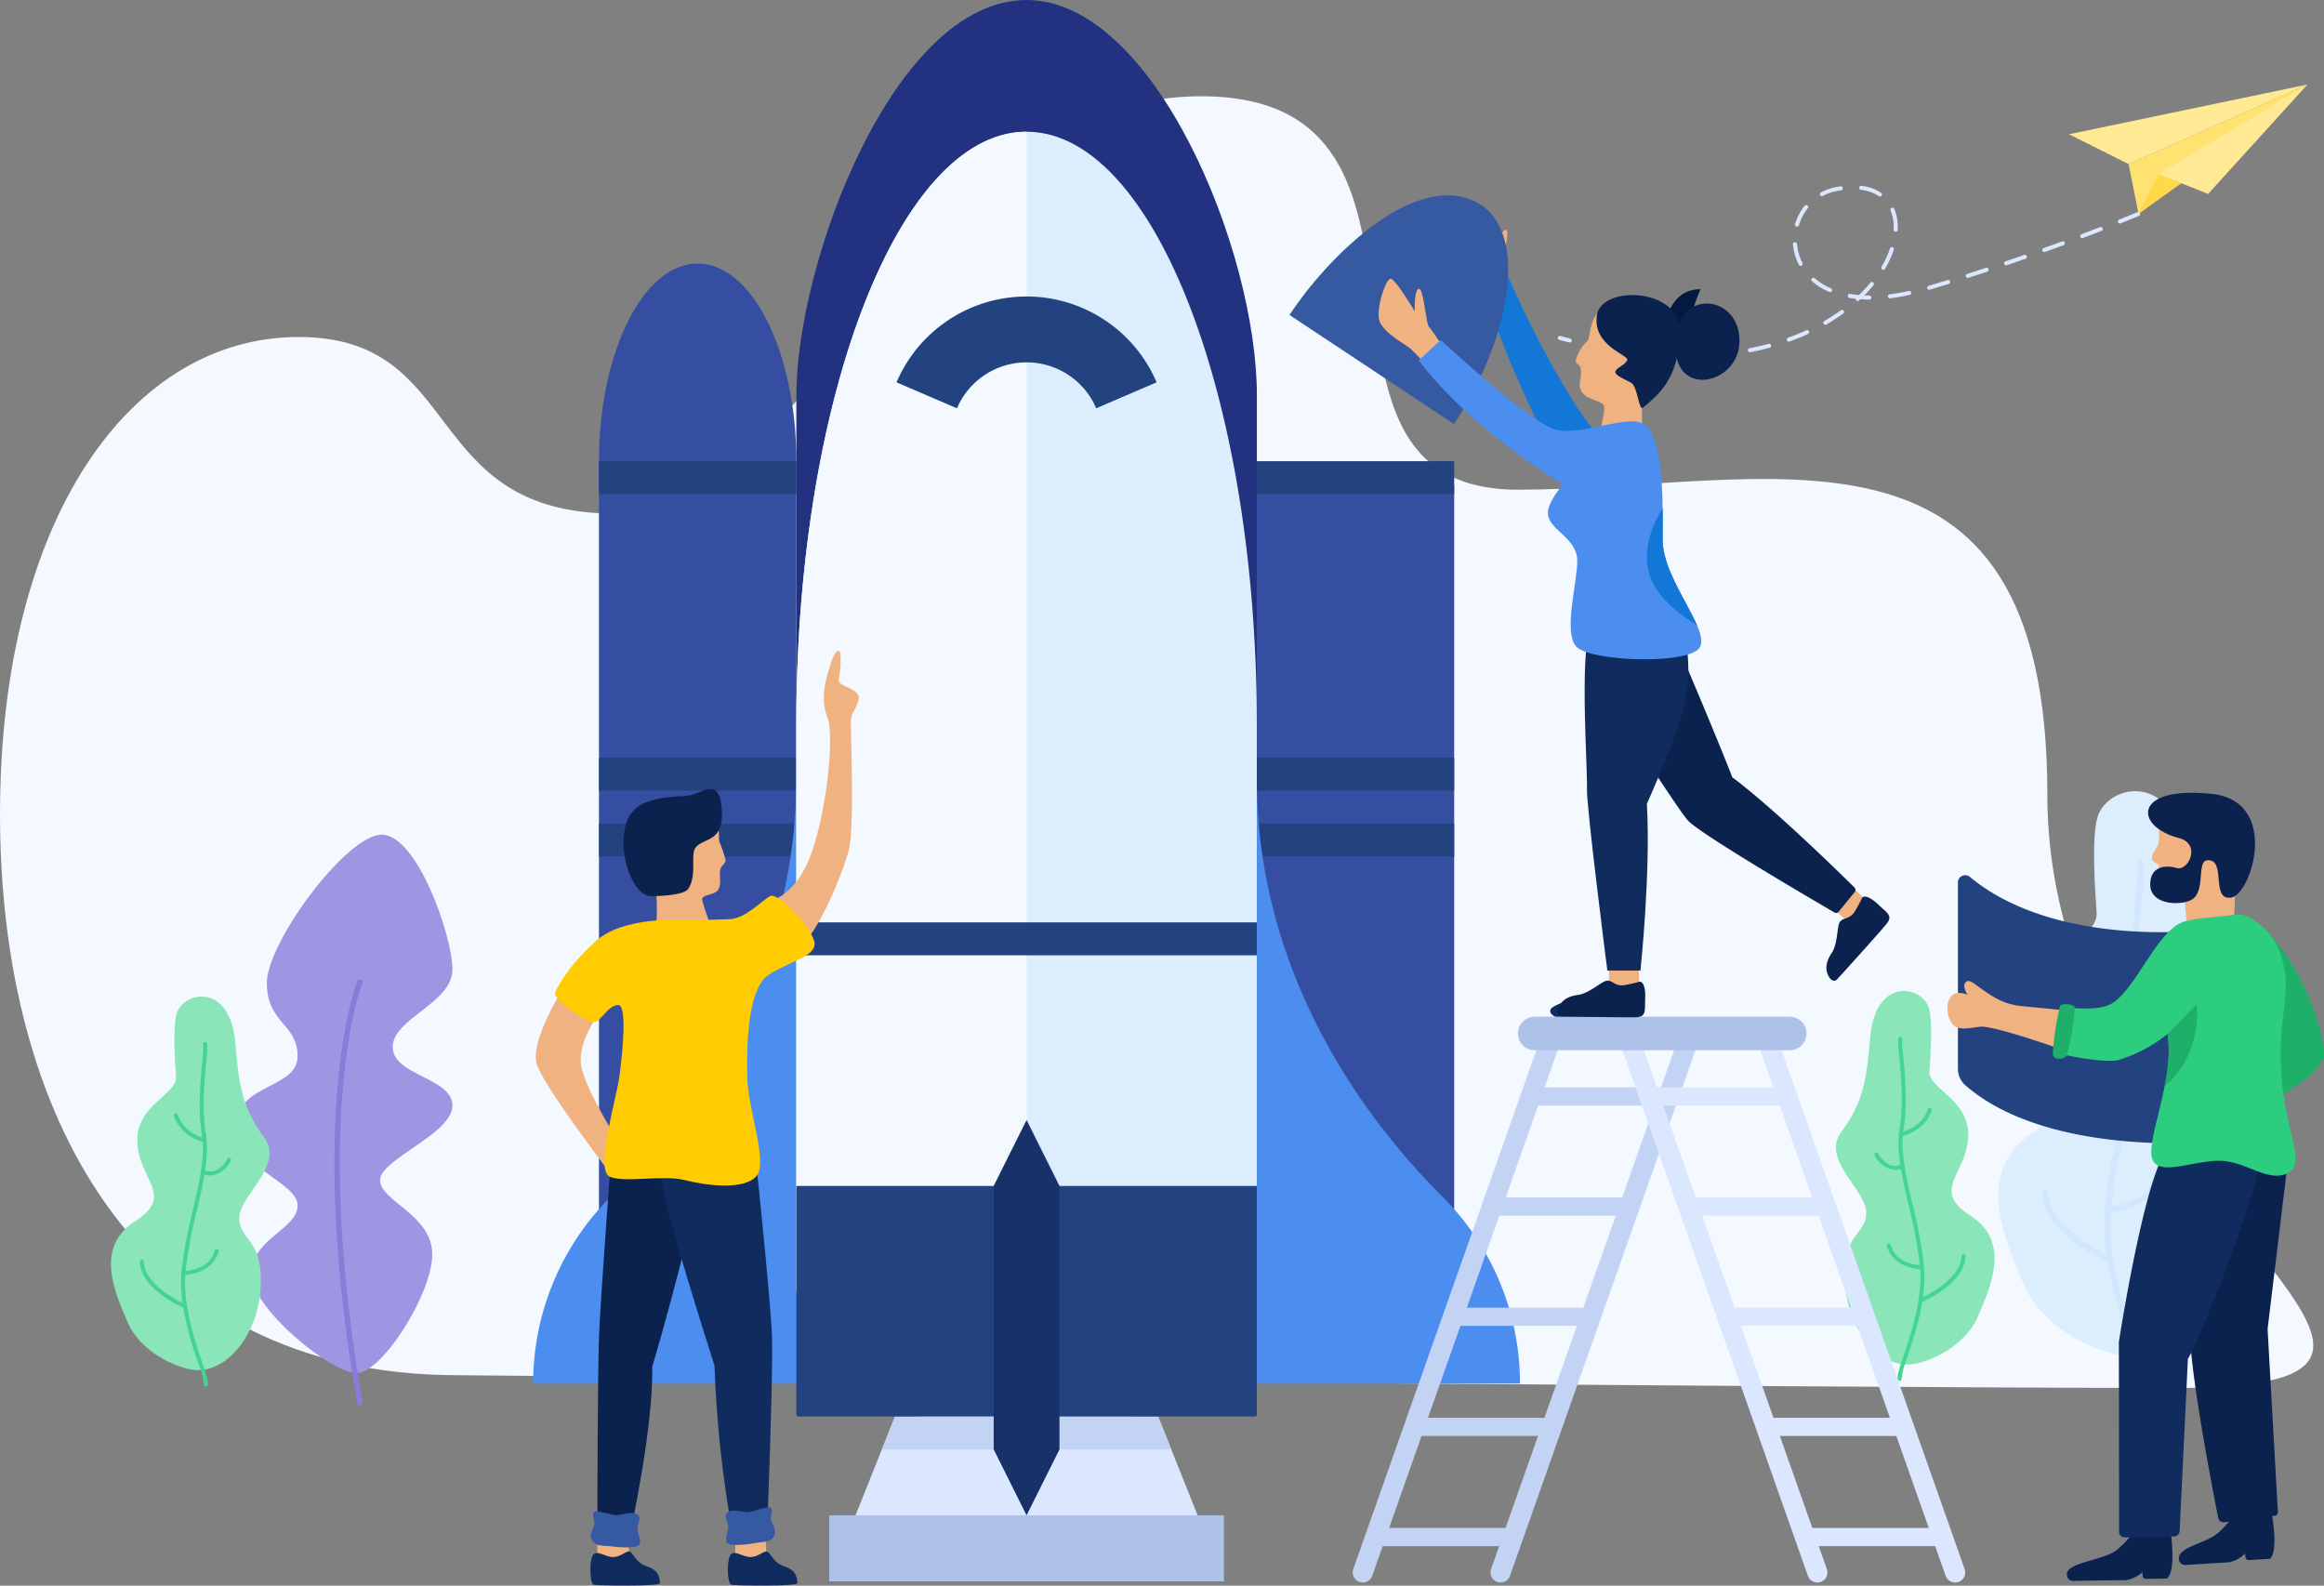 <svg xmlns="http://www.w3.org/2000/svg" width="340.122" height="232.043" viewBox="0 0 340.122 232.043">
  <rect x="0" y="0" width="340.122" height="232.043" fill="#808080" stroke="none"/>
  <defs>
    <style>
      .cls-1 {
        fill: #f3f9ff;
      }

      .cls-2 {
        fill: #dceefd;
      }

      .cls-3 {
        fill: #d0e7fe;
      }

      .cls-4 {
        fill: #8ae6b9;
      }

      .cls-5 {
        fill: #44d690;
      }

      .cls-6 {
        fill: #354ea2;
      }

      .cls-7 {
        fill: #224380;
      }

      .cls-8 {
        fill: #223280;
      }

      .cls-9 {
        fill: #dae7ff;
      }

      .cls-10 {
        fill: #c3d3f3;
      }

      .cls-11 {
        fill: #4c8ef0;
      }

      .cls-12 {
        fill: #183168;
      }

      .cls-13 {
        fill: #aec1e8;
      }

      .cls-14 {
        fill: #9e95e3;
      }

      .cls-15 {
        fill: #877cd8;
      }

      .cls-16 {
        fill: #45d48f;
      }

      .cls-17 {
        fill: #ffe994;
      }

      .cls-18 {
        fill: #ffe270;
      }

      .cls-19 {
        fill: #ffd94a;
      }

      .cls-20 {
        fill: #f1b282;
      }

      .cls-21 {
        fill: #1277d7;
      }

      .cls-22 {
        fill: #355aa2;
      }

      .cls-23 {
        fill: #102b5e;
      }

      .cls-24 {
        fill: #03193f;
      }

      .cls-25 {
        fill: #0b224e;
      }

      .cls-26 {
        fill: #1eaf69;
      }

      .cls-27 {
        fill: #2ccd7f;
      }

      .cls-28 {
        fill: #ffcb01;
      }
    </style>
  </defs>
  <g id="组_237" data-name="组 237" transform="translate(-41.887 -24)">
    <path id="bg" class="cls-1" d="M108.889,232.615c-47.583,0-67-38.845-67-82.079S60.98,80.683,85.6,80.683s17.623,25.854,46.424,25.854,44.4-61.083,85.644-61.083,9.889,57.573,46.384,57.573,77.469-14.486,77.469,44.616,73.44,86.841,18.546,86.841S108.889,232.615,108.889,232.615Z" transform="translate(0 -7.365)"/>
    <g id="plant" transform="translate(334.334 139.781)">
      <path id="Path" class="cls-2" d="M490.9,272.427c-2.937-6.88-7.318-16.628,1.636-22.385s.78-9.164.489-17.508,8.849-10.488,8.576-14.444-.727-10.952.116-13.937c1.412-4.995,11.978-7.263,13.055,6.8.678,8.837,1.589,14.174,6.3,20.478s-5.662,12.97-5.469,18.045,5.3,4.323,4.741,15.079-7.619,18.889-14.33,18.409C501.454,282.64,493.584,278.708,490.9,272.427Z" transform="translate(-487.205 -200.303)"/>
      <path id="Path-2" data-name="Path" class="cls-3" d="M516.3,291.876a.447.447,0,0,0,.436-.355c.16-.762-.31-2.226-1.3-5.2-1.675-5.012-4.2-12.587-3.649-19.544a95.608,95.608,0,0,1,2.467-13.5c1.489-6.43,2.9-12.5,2.074-17.168-.921-5.239-.3-12.023.068-16.077a18.8,18.8,0,0,0,.189-4.03.447.447,0,1,0-.865.221,24.238,24.238,0,0,1-.213,3.728c-.374,4.1-1,10.957-.058,16.315.79,4.485-.6,10.472-2.065,16.81a96.259,96.259,0,0,0-2.486,13.633c-.57,7.14,2,14.819,3.692,19.9.749,2.239,1.395,4.173,1.277,4.731a.448.448,0,0,0,.345.53A.483.483,0,0,0,516.3,291.876Z" transform="translate(-495.31 -205.576)"/>
      <path id="Path-3" data-name="Path" class="cls-3" d="M519.707,258.573c2.253,0,3.914-2,4.562-3.288a.447.447,0,0,0-.8-.4c-.079.154-1.968,3.793-5.018,2.536a.447.447,0,0,0-.34.827A4.159,4.159,0,0,0,519.707,258.573Z" transform="translate(-497.721 -218.955)"/>
      <path id="Path-4" data-name="Path" class="cls-3" d="M515.251,246.093a.447.447,0,0,0,.088-.885c-.047-.01-4.74-1.01-6.05-5.059a.447.447,0,1,0-.85.276c1.473,4.552,6.509,5.616,6.722,5.659A.465.465,0,0,0,515.251,246.093Z" transform="translate(-494.487 -213.876)"/>
      <path id="Path-5" data-name="Path" class="cls-3" d="M511.386,291.165c.266,0,6.3-.066,7.774-5.089a.447.447,0,1,0-.857-.252c-1.306,4.458-6.7,4.456-6.914,4.447a.447.447,0,0,0-.01.894Z" transform="translate(-495.352 -229.551)"/>
      <path id="Path-6" data-name="Path" class="cls-3" d="M506.951,299.715a.447.447,0,0,0,.172-.86c-.091-.039-9.092-3.873-9.287-9.474a.46.46,0,0,0-.462-.431.447.447,0,0,0-.43.463c.215,6.174,9.443,10.1,9.835,10.268A.457.457,0,0,0,506.951,299.715Z" transform="translate(-490.548 -230.734)"/>
    </g>
    <g id="plant-2" data-name="plant" transform="translate(310.583 169.014)">
      <path id="Path-7" data-name="Path" class="cls-4" d="M471.8,292.511c1.942-4.55,4.839-11-1.082-14.8s-.516-6.06-.323-11.578-5.852-6.935-5.671-9.551.481-7.242-.077-9.216c-.934-3.3-7.92-4.8-8.633,4.5-.448,5.844-1.05,9.373-4.162,13.541s3.743,8.577,3.617,11.932-3.5,2.859-3.135,9.971,5.038,12.49,9.476,12.174C464.821,299.264,470.026,296.664,471.8,292.511Z" transform="translate(-451.039 -244.818)"/>
      <path id="Path-8" data-name="Path" class="cls-5" d="M465.073,305.372a.3.3,0,0,1-.289-.234c-.106-.5.206-1.472.862-3.438,1.107-3.314,2.781-8.323,2.413-12.924a63.311,63.311,0,0,0-1.631-8.929c-.985-4.252-1.915-8.267-1.372-11.352.609-3.464.2-7.951-.045-10.632a12.3,12.3,0,0,1-.125-2.665.3.3,0,0,1,.573.146,15.9,15.9,0,0,0,.141,2.465c.247,2.71.662,7.246.038,10.788-.522,2.967.395,6.925,1.366,11.116a63.64,63.64,0,0,1,1.644,9.015c.377,4.721-1.32,9.8-2.442,13.159a12.325,12.325,0,0,0-.845,3.128.3.3,0,0,1-.228.351A.323.323,0,0,1,465.073,305.372Z" transform="translate(-455.751 -248.305)"/>
      <path id="Path-9" data-name="Path" class="cls-5" d="M462.642,283.35a3.747,3.747,0,0,1-3.018-2.175.3.3,0,0,1,.527-.267c.053.1,1.3,2.508,3.318,1.677a.3.3,0,1,1,.225.546A2.731,2.731,0,0,1,462.642,283.35Z" transform="translate(-453.976 -257.151)"/>
      <path id="Path-10" data-name="Path" class="cls-5" d="M465.312,275.1a.3.3,0,0,1-.058-.586c.032-.007,3.135-.668,4-3.345a.3.3,0,1,1,.561.183c-.974,3.01-4.3,3.714-4.445,3.743A.361.361,0,0,1,465.312,275.1Z" transform="translate(-455.838 -253.793)"/>
      <path id="Path-11" data-name="Path" class="cls-5" d="M467.536,304.9c-.176,0-4.166-.043-5.14-3.365a.3.3,0,1,1,.567-.166c.864,2.947,4.431,2.946,4.571,2.94a.3.3,0,0,1,.007.592Z" transform="translate(-454.934 -264.159)"/>
      <path id="Path-12" data-name="Path" class="cls-5" d="M469.7,310.554a.3.3,0,0,1-.114-.568c.06-.026,6.012-2.561,6.142-6.265a.3.3,0,0,1,.305-.285.3.3,0,0,1,.285.306c-.143,4.083-6.245,6.681-6.5,6.79A.3.3,0,0,1,469.7,310.554Z" transform="translate(-457.345 -264.941)"/>
    </g>
    <g id="rocket" transform="translate(119.922 24)">
      <path id="Path-13" data-name="Path" class="cls-6" d="M189.814,82.726c-7.976,0-14.442,12.95-14.442,28.925V239.4h28.883V111.651C204.256,95.676,197.79,82.726,189.814,82.726Z" transform="translate(-165.745 -44.16)"/>
      <path id="Path-14" data-name="Path" class="cls-6" d="M336.42,132.177H321.979v124.2h28.882v-124.2Z" transform="translate(-216.073 -61.136)"/>
      <rect id="Rectangle" class="cls-7" width="28.884" height="4.82" transform="translate(9.627 110.878)"/>
      <rect id="Rectangle-2" data-name="Rectangle" class="cls-7" width="28.884" height="4.82" transform="translate(9.627 120.52)"/>
      <rect id="Rectangle-3" data-name="Rectangle" class="cls-7" width="28.884" height="4.82" transform="translate(105.905 110.878)"/>
      <rect id="Rectangle-4" data-name="Rectangle" class="cls-7" width="28.884" height="4.82" transform="translate(105.905 120.52)"/>
      <path id="Path-15" data-name="Path" class="cls-8" d="M253.051,24h0c-19.418,0-33.695,38.438-33.695,57.849v115.7h67.4V81.849C286.749,60.549,271.662,24,253.051,24Z" transform="translate(-180.844 -24)"/>
      <path id="Path-16" data-name="Path" class="cls-9" d="M284.451,363.756H226.684l9.628-24.1h38.511Z" transform="translate(-183.36 -132.359)"/>
      <path id="Path-17" data-name="Path" class="cls-10" d="M280.775,344.473l-1.926-4.82H240.338l-1.926,4.82Z" transform="translate(-187.386 -132.359)"/>
      <path id="Path-18" data-name="Path" class="cls-11" d="M293.85,254.642c-16.458-16.481-27.231-37.764-27.231-61.072V185.5h-67.4v8.073c0,23.307-10.774,44.592-27.231,61.072a38.472,38.472,0,0,0-11.279,27.27H305.13A38.473,38.473,0,0,0,293.85,254.642Z" transform="translate(-160.713 -79.44)"/>
      <path id="Path-19" data-name="Path" class="cls-2" d="M253.051,53.363c-18.611,0-33.7,38.85-33.7,86.774v81.953a19.27,19.27,0,0,0,19.256,19.283h28.883a19.27,19.27,0,0,0,19.256-19.283V140.137C286.749,92.213,271.662,53.363,253.051,53.363Z" transform="translate(-180.844 -34.08)"/>
      <path id="Path-20" data-name="Path" class="cls-1" d="M219.354,140.137v81.953a19.27,19.27,0,0,0,19.256,19.283h14.441V53.363C234.441,53.363,219.354,92.213,219.354,140.137Z" transform="translate(-180.844 -34.08)"/>
      <path id="Path-21" data-name="Path" class="cls-7" d="M286.453,322.013h-66.8a.3.3,0,0,1-.3-.3V288.268h67.4v33.449A.3.3,0,0,1,286.453,322.013Z" transform="translate(-180.844 -114.719)"/>
      <path id="Path-22" data-name="Path" class="cls-12" d="M268.149,273.585l-4.814,9.642v38.566l4.814,9.642,4.814-9.642V283.227Z" transform="translate(-195.942 -109.679)"/>
      <rect id="Rectangle-5" data-name="Rectangle" class="cls-13" width="57.767" height="9.642" transform="translate(43.324 221.756)"/>
      <rect id="Rectangle-6" data-name="Rectangle" class="cls-7" width="67.395" height="4.82" transform="translate(38.511 134.982)"/>
      <rect id="Rectangle-7" data-name="Rectangle" class="cls-7" width="28.884" height="4.82" transform="translate(9.627 67.491)"/>
      <rect id="Rectangle-8" data-name="Rectangle" class="cls-7" width="28.882" height="4.816" transform="translate(105.906 67.492)"/>
      <path id="Path-23" data-name="Path" class="cls-7" d="M270.908,106.431a11.083,11.083,0,0,0-20.379,0l-8.848-3.8a20.7,20.7,0,0,1,38.065,0Z" transform="translate(-188.508 -46.68)"/>
    </g>
    <g id="plant-3" data-name="plant" transform="translate(58.128 146.148)">
      <g id="Group" transform="translate(18.324)">
        <path id="Path-24" data-name="Path" class="cls-14" d="M96.736,274.253c0-5.057,6.773-6.537,6.773-9.99s-8.99-5.3-8.99-11.593,8.99-5.426,8.99-10.236-4.5-4.81-4.5-10.729S110.653,210,115.825,210s10.345,14.8,10.345,19.732-8.744,7.153-8.744,11.347,8.744,4.453,8.744,8.578-10.592,7.846-10.592,10.907,7.636,5.057,7.636,10.853S115.843,288.8,112.13,288.8,96.736,279.309,96.736,274.253Z" transform="translate(-94.52 -209.999)"/>
        <path id="Path-25" data-name="Path" class="cls-15" d="M120.139,304.591a.394.394,0,0,1-.388-.326c-3.888-22.214-3.679-37.8-2.821-46.97.934-9.963,2.767-14.594,2.844-14.787a.394.394,0,1,1,.73.3c-.019.047-1.876,4.753-2.795,14.622-.85,9.111-1.049,24.61,2.818,46.7a.394.394,0,0,1-.32.456A.42.42,0,0,1,120.139,304.591Z" transform="translate(-102.036 -221.074)"/>
      </g>
      <path id="Path-26" data-name="Path" class="cls-4" d="M69.064,293.757c-1.943-4.549-4.839-11,1.082-14.8s.516-6.061.323-11.578,5.852-6.935,5.671-9.551-.481-7.242.077-9.216c.934-3.3,7.92-4.8,8.633,4.5.447,5.843,1.05,9.372,4.162,13.541s-3.743,8.576-3.617,11.932,3.5,2.859,3.135,9.972-5.038,12.49-9.476,12.173C76.041,300.511,70.836,297.911,69.064,293.757Z" transform="translate(-66.618 -222.38)"/>
      <path id="Path-27" data-name="Path" class="cls-16" d="M86.255,273.179a.293.293,0,0,0-.4.13c-.052.1-1.274,2.445-3.248,1.7a18.966,18.966,0,0,0,.229-4.365.192.192,0,0,0,.009-.025.284.284,0,0,0-.028-.183c-.025-.236-.055-.469-.094-.695-.609-3.465-.2-7.952.045-10.633a12.331,12.331,0,0,0,.125-2.663.295.295,0,1,0-.571.145,16.106,16.106,0,0,1-.141,2.464c-.248,2.71-.663,7.246-.038,10.789.018.1.03.2.044.307a5.381,5.381,0,0,1-3.573-3.225.3.3,0,1,0-.562.183,6.013,6.013,0,0,0,4.2,3.683c.216,2.838-.608,6.408-1.48,10.169a63.741,63.741,0,0,0-1.644,9.015,20.594,20.594,0,0,0,.164,4.4c-1.434-.7-5.544-2.962-5.651-6.038a.3.3,0,0,0-.305-.286.3.3,0,0,0-.285.307c.132,3.777,5.36,6.281,6.349,6.721a51.733,51.733,0,0,0,2.171,8.06,12.282,12.282,0,0,1,.844,3.128.3.3,0,0,0,.228.351.283.283,0,0,0,.062.007.3.3,0,0,0,.289-.235c.106-.5-.206-1.47-.862-3.437-1.087-3.252-2.714-8.135-2.427-12.665.948-.063,4.023-.49,4.862-3.353a.3.3,0,1,0-.567-.166c-.724,2.469-3.33,2.865-4.248,2.927a66.191,66.191,0,0,1,1.6-8.6c.441-1.9.869-3.754,1.161-5.5a2.716,2.716,0,0,0,.852.156,3.749,3.749,0,0,0,3.018-2.174A.3.3,0,0,0,86.255,273.179Z" transform="translate(-68.828 -225.867)"/>
    </g>
    <g id="paperplane" transform="translate(269.836 36.367)">
      <path id="Shape" class="cls-9" d="M407.836,90.611c-.812,0-1.644-.018-2.474-.054a.3.3,0,0,1-.283-.308.3.3,0,0,1,.308-.283c.822.035,1.646.053,2.449.053l.489,0h0a.3.3,0,0,1,0,.592Zm3.441-.11a.3.3,0,0,1-.018-.591c.982-.063,1.964-.157,2.92-.276a.3.3,0,0,1,.074.587c-.967.122-1.962.217-2.957.28Zm-8.849-.139H402.4c-.97-.087-1.962-.2-2.947-.331a.3.3,0,0,1,.079-.586c.978.131,1.96.242,2.922.328a.3.3,0,0,1-.027.59Zm14.7-.6a.3.3,0,0,1-.055-.586c.97-.188,1.93-.411,2.855-.661a.3.3,0,0,1,.154.571c-.938.254-1.913.48-2.9.671A.336.336,0,0,1,417.13,89.757Zm-20.555-.178a.27.27,0,0,1-.051,0c-.956-.168-1.935-.359-2.909-.567a.3.3,0,0,1,.124-.578c.967.208,1.939.4,2.888.563a.3.3,0,0,1-.051.587ZM390.8,88.345a.3.3,0,0,1-.072-.009q-.752-.188-1.517-.394a.3.3,0,0,1,.153-.571q.759.2,1.507.391a.3.3,0,0,1-.071.583Zm32.024-.137a.3.3,0,0,1-.1-.574c.929-.332,1.84-.7,2.712-1.1a.3.3,0,0,1,.246.538c-.886.407-1.814.784-2.758,1.121A.3.3,0,0,1,422.824,88.209Zm5.358-2.467a.3.3,0,0,1-.148-.552,27.808,27.808,0,0,0,2.449-1.593.3.3,0,0,1,.348.479,28.737,28.737,0,0,1-2.5,1.627A.3.3,0,0,1,428.182,85.742Zm4.756-3.484a.295.295,0,0,1-.294-.32c-.332-.037-.657-.084-.973-.14a.3.3,0,0,1,.1-.583q.646.114,1.338.175a21.646,21.646,0,0,0,1.629-1.762.3.3,0,1,1,.455.377c-.4.489-.837.969-1.3,1.438q.377.017.764.018a.3.3,0,0,1,0,.592h0c-.452,0-.9-.02-1.331-.051-.062.06-.126.118-.189.177A.3.3,0,0,1,432.938,82.258Zm4.668-.386a.3.3,0,0,1-.035-.59c.921-.112,1.891-.28,2.881-.5a.3.3,0,0,1,.127.577c-1.009.223-2,.394-2.937.508A.223.223,0,0,1,437.606,81.872Zm-8.71-.9a.3.3,0,0,1-.117-.024,9.792,9.792,0,0,1-2.574-1.6.3.3,0,0,1,.389-.445,9.2,9.2,0,0,0,2.419,1.505.3.3,0,0,1-.118.567Zm14.476-.355a.3.3,0,0,1-.084-.579q1.429-.425,2.826-.854a.3.3,0,0,1,.174.565q-1.4.43-2.831.856A.3.3,0,0,1,443.372,80.62Zm5.649-1.737a.3.3,0,0,1-.09-.578q1.429-.455,2.809-.909a.3.3,0,0,1,.184.562q-1.382.454-2.815.91A.261.261,0,0,1,449.021,78.883ZM436.664,77.7a.291.291,0,0,1-.148-.041.3.3,0,0,1-.105-.4,14.433,14.433,0,0,0,1.215-2.624.3.3,0,1,1,.559.19,15.039,15.039,0,0,1-1.265,2.733A.3.3,0,0,1,436.664,77.7Zm-12.086-.58a.3.3,0,0,1-.262-.159,7.885,7.885,0,0,1-.861-2.929.3.3,0,1,1,.588-.055,7.3,7.3,0,0,0,.8,2.71.3.3,0,0,1-.261.432Zm30.058-.078a.3.3,0,0,1-.1-.576q1.433-.485,2.793-.959a.3.3,0,0,1,.194.558q-1.36.474-2.8.961A.274.274,0,0,1,454.636,77.038Zm5.582-1.943a.3.3,0,0,1-.1-.574q1.448-.517,2.777-1.007a.3.3,0,0,1,.2.555q-1.329.489-2.781,1.009A.3.3,0,0,1,460.219,75.095Zm5.549-2.038a.3.3,0,0,1-.1-.573c1-.376,1.92-.73,2.758-1.055a.3.3,0,0,1,.213.552c-.84.325-1.765.679-2.764,1.057A.3.3,0,0,1,465.767,73.056Zm-27.288-.929h-.013a.3.3,0,0,1-.282-.309c.005-.123.008-.246.008-.367a6.276,6.276,0,0,0-.443-2.4.3.3,0,1,1,.546-.226,6.857,6.857,0,0,1,.489,2.629q0,.2-.009.394A.3.3,0,0,1,438.479,72.128Zm-14.439-.756a.3.3,0,0,1-.283-.381,7.768,7.768,0,0,1,1.424-2.7.3.3,0,0,1,.458.374,7.211,7.211,0,0,0-1.317,2.5A.294.294,0,0,1,424.04,71.372Zm47.241-.453a.3.3,0,0,1-.11-.57c1.755-.7,2.734-1.115,2.736-1.116a.3.3,0,0,1,.23.544s-.983.416-2.747,1.12A.292.292,0,0,1,471.281,70.919Zm-35.092-3.95a.3.3,0,0,1-.165-.051,6,6,0,0,0-2.628-.932.3.3,0,0,1-.255-.332.3.3,0,0,1,.331-.256,6.584,6.584,0,0,1,2.883,1.029.3.3,0,0,1-.166.541Zm-8.506-.051a.3.3,0,0,1-.138-.558,8.175,8.175,0,0,1,2.264-.785c.217-.042.43-.078.638-.109a.3.3,0,0,1,.087.585c-.2.03-.405.064-.613.1a7.617,7.617,0,0,0-2.1.728A.285.285,0,0,1,427.683,66.917Z" transform="translate(-388.992 -50.578)"/>
      <g id="Group-2" data-name="Group" transform="translate(74.853 0)">
        <path id="Path-28" data-name="Path" class="cls-17" d="M502.972,50.111l8.724,4.368,26.17-11.648Z" transform="translate(-502.972 -42.831)"/>
        <path id="Path-29" data-name="Path" class="cls-18" d="M517.709,61.759l-1.454-7.28,26.17-11.648Z" transform="translate(-507.532 -42.831)"/>
        <path id="Path-30" data-name="Path" class="cls-19" d="M518.469,67.848l2.908-5.824,7.27-1.456Z" transform="translate(-508.292 -48.92)"/>
        <path id="Path-31" data-name="Path" class="cls-17" d="M522.9,55.935l7.27,2.912,14.539-16.015Z" transform="translate(-509.812 -42.831)"/>
      </g>
    </g>
    <g id="woman_on_ladder" data-name="woman on ladder" transform="translate(230.597 52.593)">
      <path id="Path-32" data-name="Path" class="cls-20" d="M375.53,83.553s-1.338-3.224-1.683-3.856,1.116-5.648.405-5.751-1.319,3.068-1.319,3.068-1.673-5.231-2.357-5.45-2.754,3.361-2.49,5.139,2.4,4.69,3.066,5.519a22.4,22.4,0,0,1,1.771,3.867Z" transform="translate(-342.569 -68.917)"/>
      <path id="Path-33" data-name="Path" class="cls-21" d="M376.18,85.754s8.515,19.493,15.074,25.21l-8.083,1.434s-7.4-13.866-10.5-24.861Z" transform="translate(-344.151 -73.792)"/>
      <path id="Path-34" data-name="Path" class="cls-22" d="M355.907,68.2c-9.054-3.663-21.227,8.6-26.665,16.836L353.332,101C362.07,87.766,364.515,71.687,355.907,68.2Z" transform="translate(-329.242 -67.539)"/>
      <path id="Path-35" data-name="Path" class="cls-23" d="M392.519,245.821s-3.533.594-4.929,1.652c-.674.511-.145,2.048,4.825,1.815s5.347-.945,4.772-2.936S393.217,245.884,392.519,245.821Z" transform="translate(-349.191 -128.569)"/>
      <g id="Group-3" data-name="Group" transform="translate(9.264 122.883)">
        <path id="Path-36" data-name="Path" class="cls-10" d="M344.33,334.686h0a1.47,1.47,0,0,0,1.876-.9l27.227-77.169a1.473,1.473,0,0,0-.9-1.879h0a1.47,1.47,0,0,0-1.877.9l-27.227,77.168A1.474,1.474,0,0,0,344.33,334.686Z" transform="translate(-343.349 -254.656)"/>
        <path id="Path-37" data-name="Path" class="cls-10" d="M375.033,334.686h0a1.47,1.47,0,0,0,1.877-.9l27.226-77.169a1.473,1.473,0,0,0-.9-1.879h0a1.47,1.47,0,0,0-1.876.9l-27.226,77.168A1.473,1.473,0,0,0,375.033,334.686Z" transform="translate(-353.889 -254.656)"/>
        <path id="Rectangle-9" data-name="Rectangle" class="cls-10" d="M403.339,268.967H381.927v-2.662h21.413Z" transform="translate(-356.592 -258.655)"/>
        <path id="Rectangle-10" data-name="Rectangle" class="cls-10" d="M394.794,293.513H373.381v-2.662h21.413Z" transform="translate(-353.658 -267.081)"/>
        <path id="Rectangle-11" data-name="Rectangle" class="cls-10" d="M386.249,318.059H364.836V315.4h21.413Z" transform="translate(-350.725 -275.508)"/>
        <path id="Rectangle-12" data-name="Rectangle" class="cls-10" d="M377.7,342.6H356.291v-2.662H377.7Z" transform="translate(-347.792 -283.934)"/>
        <path id="Rectangle-13" data-name="Rectangle" class="cls-10" d="M369.159,367.151H347.746v-2.662h21.413Z" transform="translate(-344.858 -292.36)"/>
      </g>
      <g id="Group-4" data-name="Group" transform="translate(48.566 122.883)">
        <path id="Path-38" data-name="Path" class="cls-9" d="M463.086,334.686h0a1.47,1.47,0,0,1-1.876-.9L433.984,256.62a1.473,1.473,0,0,1,.9-1.879h0a1.47,1.47,0,0,1,1.877.9l27.227,77.168A1.474,1.474,0,0,1,463.086,334.686Z" transform="translate(-413.735 -254.656)"/>
        <path id="Path-39" data-name="Path" class="cls-9" d="M432.383,334.686h0a1.47,1.47,0,0,1-1.877-.9L403.279,256.62a1.473,1.473,0,0,1,.9-1.879h0a1.47,1.47,0,0,1,1.876.9l27.227,77.168A1.473,1.473,0,0,1,432.383,334.686Z" transform="translate(-403.195 -254.656)"/>
        <rect id="Rectangle-14" data-name="Rectangle" class="cls-9" width="21.413" height="2.662" transform="translate(3.585 7.65)"/>
        <rect id="Rectangle-15" data-name="Rectangle" class="cls-9" width="21.413" height="2.662" transform="translate(9.197 23.77)"/>
        <rect id="Rectangle-16" data-name="Rectangle" class="cls-9" width="21.413" height="2.662" transform="translate(14.808 39.889)"/>
        <rect id="Rectangle-17" data-name="Rectangle" class="cls-9" width="21.413" height="2.662" transform="translate(20.42 56.009)"/>
        <rect id="Rectangle-18" data-name="Rectangle" class="cls-9" width="21.413" height="2.662" transform="translate(26.032 72.129)"/>
      </g>
      <path id="Path-40" data-name="Path" class="cls-13" d="M419.954,255.468H382.623a2.453,2.453,0,0,1-2.452-2.455h0a2.454,2.454,0,0,1,2.452-2.455h37.332a2.454,2.454,0,0,1,2.452,2.455h0A2.453,2.453,0,0,1,419.954,255.468Z" transform="translate(-346.725 -130.366)"/>
      <g id="Group-5" data-name="Group" transform="translate(41.909 13.736)">
        <path id="Path-41" data-name="Path" class="cls-20" d="M397.549,93.108c-2.584.056-2.23,3.938-2.777,4.505a6.089,6.089,0,0,0-1.7,2.795c-.137,1.03,1.17,0,.623,3.029s3.373,2.582,3.517,3.82-1.487,7.014-1.487,7.014l7.307-.147a65.774,65.774,0,0,1-.16-10.531C403.258,97.988,406.489,92.914,397.549,93.108Z" transform="translate(-393.059 -90.051)"/>
        <path id="Path-42" data-name="Path" class="cls-24" d="M418.181,88.456A26.838,26.838,0,0,0,416.5,93.82c-.107,1.6-3.427-.46-3.427-.46S413.787,88.4,418.181,88.456Z" transform="translate(-399.928 -88.455)"/>
        <path id="Path-43" data-name="Path" class="cls-25" d="M404.511,106.211c-.683.594-.771-3.06-1.769-3.624s-2.432-1.08-2.3-1.653,1.526-.978,1.731-1.7-5.142-2.088-4.435-6.563,12.561-4.011,12.19,2.767S406.759,104.255,404.511,106.211Z" transform="translate(-394.643 -88.898)"/>
        <path id="Path-44" data-name="Path" class="cls-25" d="M424.573,97.831c-.65,5.826-9.84,7.628-9.335-.69S425.376,90.627,424.573,97.831Z" transform="translate(-400.665 -89.544)"/>
      </g>
      <path id="Path-45" data-name="Path" class="cls-20" d="M358.884,96.566S356.975,93.7,356.5,93.16s-.776-5.617-1.491-5.557-.6,3.287-.6,3.287-2.8-4.721-3.521-4.781-2.268,4.6-1.611,6.274,3.645,3.281,4.48,3.938a35.711,35.711,0,0,1,2.924,3.167Z" transform="translate(-336.065 -73.913)"/>
      <path id="Path-46" data-name="Path" class="cls-20" d="M452.961,221.582l2.739,2.629-2.512,3.24-3.349-3Z" transform="translate(-370.641 -120.419)"/>
      <path id="Path-47" data-name="Path" class="cls-25" d="M435.343,200.4c-1.878-1.858-11.7-11.509-17.877-16.129-3.139-8.044-9.844-23.606-9.844-23.606-13.6-5.139-9.9,8.366-9.308,10.158s11.422,18.542,12.717,19.838c2.171,2.174,18.716,11.839,21.375,13.387a.487.487,0,0,0,.623-.114l2.348-2.878A.489.489,0,0,0,435.343,200.4Z" transform="translate(-352.643 -99.108)"/>
      <rect id="Rectangle-19" data-name="Rectangle" class="cls-20" width="4.396" height="4.84" transform="translate(46.755 110.76)"/>
      <path id="Path-48" data-name="Path" class="cls-23" d="M408.954,158.6c-4.415-3.705-11.576-.359-13.127,3.292s-.336,20.729-.455,23.164,2.983,26.628,2.983,26.628H403.2s1.52-14.284.94-24.394c1.975-4.451,5.385-12.546,5.9-16.5C410.772,165.176,408.954,158.6,408.954,158.6Z" transform="translate(-351.826 -98.246)"/>
      <path id="Path-49" data-name="Path" class="cls-11" d="M393.756,129.038c0-2.759.391-14.242-2.387-16.731-2.268-2.032-9.189,1.553-13.127.6s-16.957-13.145-16.957-13.145l-3.226,2.982c6.2,8.189,15.73,14.813,21.088,18.157-1.1,1.345-2.276,3.083-2.182,4.329.176,2.318,4.206,3.521,4.291,6.7s-2.187,10.812-.031,12.8,15.02,2.531,17.645.38S393.756,135.123,393.756,129.038Z" transform="translate(-339.134 -78.599)"/>
      <path id="Path-50" data-name="Path" class="cls-21" d="M409.318,147.1c1.1,3.339,4.636,5.93,6.936,7.321-1.462-3.416-5.042-8.362-5.042-12.5,0-.866.035-2.591.005-4.627C410.352,138.629,407.934,142.89,409.318,147.1Z" transform="translate(-356.587 -91.485)"/>
      <path id="Path-51" data-name="Path" class="cls-25" d="M401.027,242.676c.441-.039.884.676.807,2.406s.206,2.657-1.158,2.788c-.814.078-8.571-.068-11.087-.132a.536.536,0,0,1-.424-.24.742.742,0,0,1-.117-.533c.131-.841.724-2.113,3.073-2.362,1.725-.328,3.407-2.055,4.169-2.077s1.086.764,2.329.683A21.9,21.9,0,0,0,401.027,242.676Z" transform="translate(-349.769 -127.609)"/>
      <path id="Path-52" data-name="Path" class="cls-25" d="M454.138,223.978c.26-.359,1.09-.225,2.343.969s2.138,1.587,1.341,2.7c-.475.667-5.673,6.434-7.374,8.294a.535.535,0,0,1-.459.163.74.74,0,0,1-.479-.261c-.548-.651-1.116-1.933.236-3.872.885-1.519.686-3.924,1.171-4.514s1.288-.318,2.042-1.312A21.649,21.649,0,0,0,454.138,223.978Z" transform="translate(-370.322 -121.182)"/>
    </g>
    <g id="man_with_paper" data-name="man with paper" transform="translate(326.893 140.013)">
      <path id="Path-53" data-name="Path" class="cls-20" d="M526.408,205.214c-2.115-.252-3.981,1.118-3.959,2.762a4.529,4.529,0,0,1-.11,1.824c-.175.55-.933,1.266-.917,2.012s1.128.564,1.047,1.231-.507,2.051-.189,2.58,3.771-.137,3.876,1.106.4,5.275.4,5.275l6.879-.621s.634-13.178,0-14.046C532.377,205.885,528.1,205.415,526.408,205.214Z" transform="translate(-491.51 -202.211)"/>
      <path id="Path-54" data-name="Path" class="cls-25" d="M540.967,360.524s1.208,5.969-.2,7.117l-3.038.188a.5.5,0,0,1-.532-.472l-.03-.475a5.124,5.124,0,0,1-2.308,1.267l-6.083.375s-1.24.3-1.314-.906c-.106-1.719,4.007-2.244,5.719-3.754a12.454,12.454,0,0,0,2.531-3.017Z" transform="translate(-493.583 -255.536)"/>
      <path id="Path-55" data-name="Path" class="cls-25" d="M517.654,364.951s.93,6.018-.529,7.1l-3.043.046a.5.5,0,0,1-.51-.5l-.007-.475a5.127,5.127,0,0,1-2.365,1.159c-1,.016-7.433.1-7.433.1s-1.252.238-1.27-.966c-.026-1.722,5.445-2.063,7.225-3.493a12.479,12.479,0,0,0,2.669-2.9Z" transform="translate(-485.013 -257.056)"/>
      <path id="Path-56" data-name="Path" class="cls-7" d="M514.569,258.094s-23.327,2.067-35.249-8.307a3.206,3.206,0,0,1-1.1-2.417V220.1a1.065,1.065,0,0,1,1.744-.822c12.787,10.584,34.606,7.747,34.606,7.747v31.068Z" transform="translate(-476.679 -206.965)"/>
      <path id="Path-57" data-name="Path" class="cls-20" d="M486.38,246.24a9.658,9.658,0,0,1-3.934-1.432c-2.247-1.333-3.257-2.667-3.878-2.044s.267,1.867.267,1.867c-3.749-1.554-3.45,3.781-1.775,4.667.888.469,2.228.178,3.51,0,2.082-.289,13.444,3.828,13.444,3.828l2.467-5.892Z" transform="translate(-475.875 -215.057)"/>
      <path id="Path-58" data-name="Path" class="cls-25" d="M544.128,282.395l-2.835,23.457L542.8,332.61a.534.534,0,0,1-.464.56l-7.389.946a.8.8,0,0,1-.884-.638c-.758-3.827-4.2-21.569-4.125-27.514.083-6.679.566-24.425,3.888-26.054S544.114,276.9,544.128,282.395Z" transform="translate(-494.433 -227.367)"/>
      <path id="Path-59" data-name="Path" class="cls-23" d="M534.816,281.179c-1.4,6.932-8.973,26.22-10.627,28.774l-1.208,25.208a.8.8,0,0,1-.782.761l-7.259.151a.8.8,0,0,1-.816-.8l-.036-27.805s4.02-26.033,7.4-28.461S535.533,277.619,534.816,281.179Z" transform="translate(-488.993 -227.1)"/>
      <path id="Path-60" data-name="Path" class="cls-26" d="M540.906,230.516c-5.174-3.63-5.73,8.646-4.288,11.48.765,1.5,3,3.333,4.937,4.72-3.315,2.578-10.12,8.051-10.12,8.051l1.583,6.156s16.909-8,17.042-11.806S546.08,234.146,540.906,230.516Z" transform="translate(-494.947 -210.678)"/>
      <path id="Path-61" data-name="Path" class="cls-27" d="M533.438,250.354c-.4-9.067,2.114-11.894-.549-17.953-1.161-2.65-4.474-4.832-5.816-4.656-3.526.474-6.046.555-7.377.96-4.3.688-7.584,10.63-11.44,12.3-1.518.656-3.978.608-6.477.352l-.452,6.864c3.467.747,6.823,1.179,8.26.859a21.252,21.252,0,0,0,7.254-3.83c1.028,6.1-2.742,14.519-2.36,17.761.394,3.333,5.465.933,9.592.8s7.19,3.2,10.253,1.867S533.837,259.421,533.438,250.354Z" transform="translate(-484.612 -209.952)"/>
      <path id="Path-62" data-name="Path" class="cls-25" d="M520.905,214.067c0,3.313,5.273,3.163,6.455,1.962,1.54-1.566.4-5.371,1.9-5.493,2.867-.232.434,5.916,3.471,5.468s7.251-14.148-2.857-15.191c-11.584-1.2-11.3,4.778-4.791,6.463,3.368.873,1.4,4.877-.271,4.4C522.912,211.133,520.906,211.56,520.905,214.067Z" transform="translate(-491.224 -200.656)"/>
      <path id="Path-63" data-name="Path" class="cls-26" d="M500.431,247.982c.252-.319,2-.29,2.13.267s-.8,6.857-1.334,7.24-1.791.479-1.87-.414A41.044,41.044,0,0,1,500.431,247.982Z" transform="translate(-483.934 -216.832)"/>
      <path id="Path-64" data-name="Path" class="cls-26" d="M524.279,259.8a21.876,21.876,0,0,0,.442-7.67s2.279-2.357,4.255-4.351C528.977,247.778,529.961,254.967,524.279,259.8Z" transform="translate(-492.491 -216.832)"/>
    </g>
    <g id="man" transform="translate(120.29 119.239)">
      <path id="Path-65" data-name="Path" class="cls-20" d="M196.439,206.255c.735,1.58.374,2.441.554,3.107a19.526,19.526,0,0,1,.9,2.649c.029.638-.648.724-.793,1.558s.238,1.92-.27,2.794-2.477.672-2.362,1.515a35.367,35.367,0,0,0,1.357,3.972l-8.1.131a34.161,34.161,0,0,0-.089-6.438c-.412-1.883-1.325-8.8.357-9.639S195.659,204.576,196.439,206.255Z" transform="translate(-170.111 -181.42)"/>
      <path id="Path-66" data-name="Path" class="cls-25" d="M189.874,200.852c-6.739.211-9.1,1.911-9.027,7.184.046,3.143,1.778,7.494,4.051,7.479,1.64-.011,4.872-.193,5.439-1.091,1.344-2.129.193-5.069,1.093-6.084,1.281-1.442,4.191-.7,3.791-5.668S192.116,200.783,189.874,200.852Z" transform="translate(-167.992 -179.604)"/>
      <path id="Path-67" data-name="Path" class="cls-20" d="M205.739,366.036v3h4.519v-4.272Z" transform="translate(-176.538 -236.217)"/>
      <path id="Path-68" data-name="Path" class="cls-20" d="M179.608,366.472v3.542h-4.6v-4.347Z" transform="translate(-165.99 -236.528)"/>
      <path id="Path-69" data-name="Path" class="cls-25" d="M176.921,282.7s-1.386,18.849-1.642,24.29-.269,29.5-.269,29.5l4.8.043s3.42-15.518,3.236-24.42c1.1-3.571,6.93-24.4,7.015-28.65S179.044,280.576,176.921,282.7Z" transform="translate(-165.989 -207.356)"/>
      <path id="Path-70" data-name="Path" class="cls-23" d="M203.087,282.621s1.988,19.1,2.243,24.545-.714,29.249-.714,29.249l-4.963.337a168.772,168.772,0,0,1-2.708-24.841c-1.1-3.571-7.914-24.553-8-28.8S200.965,280.5,203.087,282.621Z" transform="translate(-170.773 -207.276)"/>
      <path id="Path-71" data-name="Path" class="cls-20" d="M170.958,246.031s-3.768,4.682-3,8.381,5.486,11.194,6.632,12.851-1.89,3.443-1.89,3.443-9.673-12.582-11.2-16.408,5.323-13.815,5.323-13.815Z" transform="translate(-161.273 -193.555)"/>
      <path id="Path-72" data-name="Path" class="cls-20" d="M213.079,205.709s4.24-.528,6.559-7.745,2.993-16.908,2.149-19.048c-1.338-3.387.1-6.719.477-8.109.285-1.055,1.132-2.5,1.369-1.369a12.64,12.64,0,0,1-.234,3.754c-.237,1.16,3.4,1.275,2.886,3.06s-1.019,1.671-1.1,2.939.594,15.721-.34,19.121-4.5,12.242-7.131,13.858S213.079,205.709,213.079,205.709Z" transform="translate(-179.058 -169.023)"/>
      <path id="Path-73" data-name="Path" class="cls-28" d="M185.855,227.169c-1.973-.02-10.315-.638-14.454,3.188s-5.6,6.759-5.857,7.524,5.093,4.91,6.176,4.081,1.847-2.36,3.12-2.36.637,6.951.128,10.521-3.566,13.645-1.4,14.6,7.768-.319,11.015.51,8.659,1.466,10.442-.574-1.274-9.756-1.338-14.729.128-12.753,3.12-14.729,6.622-2.614,6.749-4.464-5.222-7.714-6.494-7.077-3.584,3.315-5.985,3.379S187.256,227.184,185.855,227.169Z" transform="translate(-162.737 -187.763)"/>
      <path id="Path-74" data-name="Path" class="cls-22" d="M210.751,363.911c-.385,1.2-1.851,1.009-2.781,1.2s-4.167.646-4.284-.238.339-1.531.278-2.209-.8-1.539-.052-2.048,2-.034,2.91-.009c.664.018,3.114-1.027,3.412-.607s-.109,1.224-.006,1.746C210.383,362.522,211.05,362.983,210.751,363.911Z" transform="translate(-175.797 -234.55)"/>
      <path id="Path-75" data-name="Path" class="cls-22" d="M173.66,364.86c.447,1.174,1.9.91,2.84,1.056s4.2.427,4.265-.463-.418-1.512-.393-2.191.722-1.579-.056-2.048-2,.072-2.906.144c-.663.053-3.164-.862-3.439-.427s.173,1.217.1,1.743C173.955,363.454,173.313,363.948,173.66,364.86Z" transform="translate(-165.491 -234.862)"/>
      <path id="Path-76" data-name="Path" class="cls-23" d="M204.543,370.165c.629-.638,1.722.382,2.835.382s1.732-.764,2.314-.807.879,1.317,2.11,1.941c.73.37,2.462.554,2.462,2.676,0,.525-9.413.392-9.721.221C203.957,374.25,203.914,370.8,204.543,370.165Z" transform="translate(-175.971 -237.926)"/>
      <path id="Path-77" data-name="Path" class="cls-23" d="M173.906,370.165c.629-.638,1.722.382,2.834.382s1.733-.764,2.314-.807.879,1.317,2.11,1.941c.73.37,2.462.554,2.462,2.676,0,.525-9.413.392-9.721.221C173.319,374.25,173.277,370.8,173.906,370.165Z" transform="translate(-165.453 -237.926)"/>
    </g>
  </g>
</svg>
